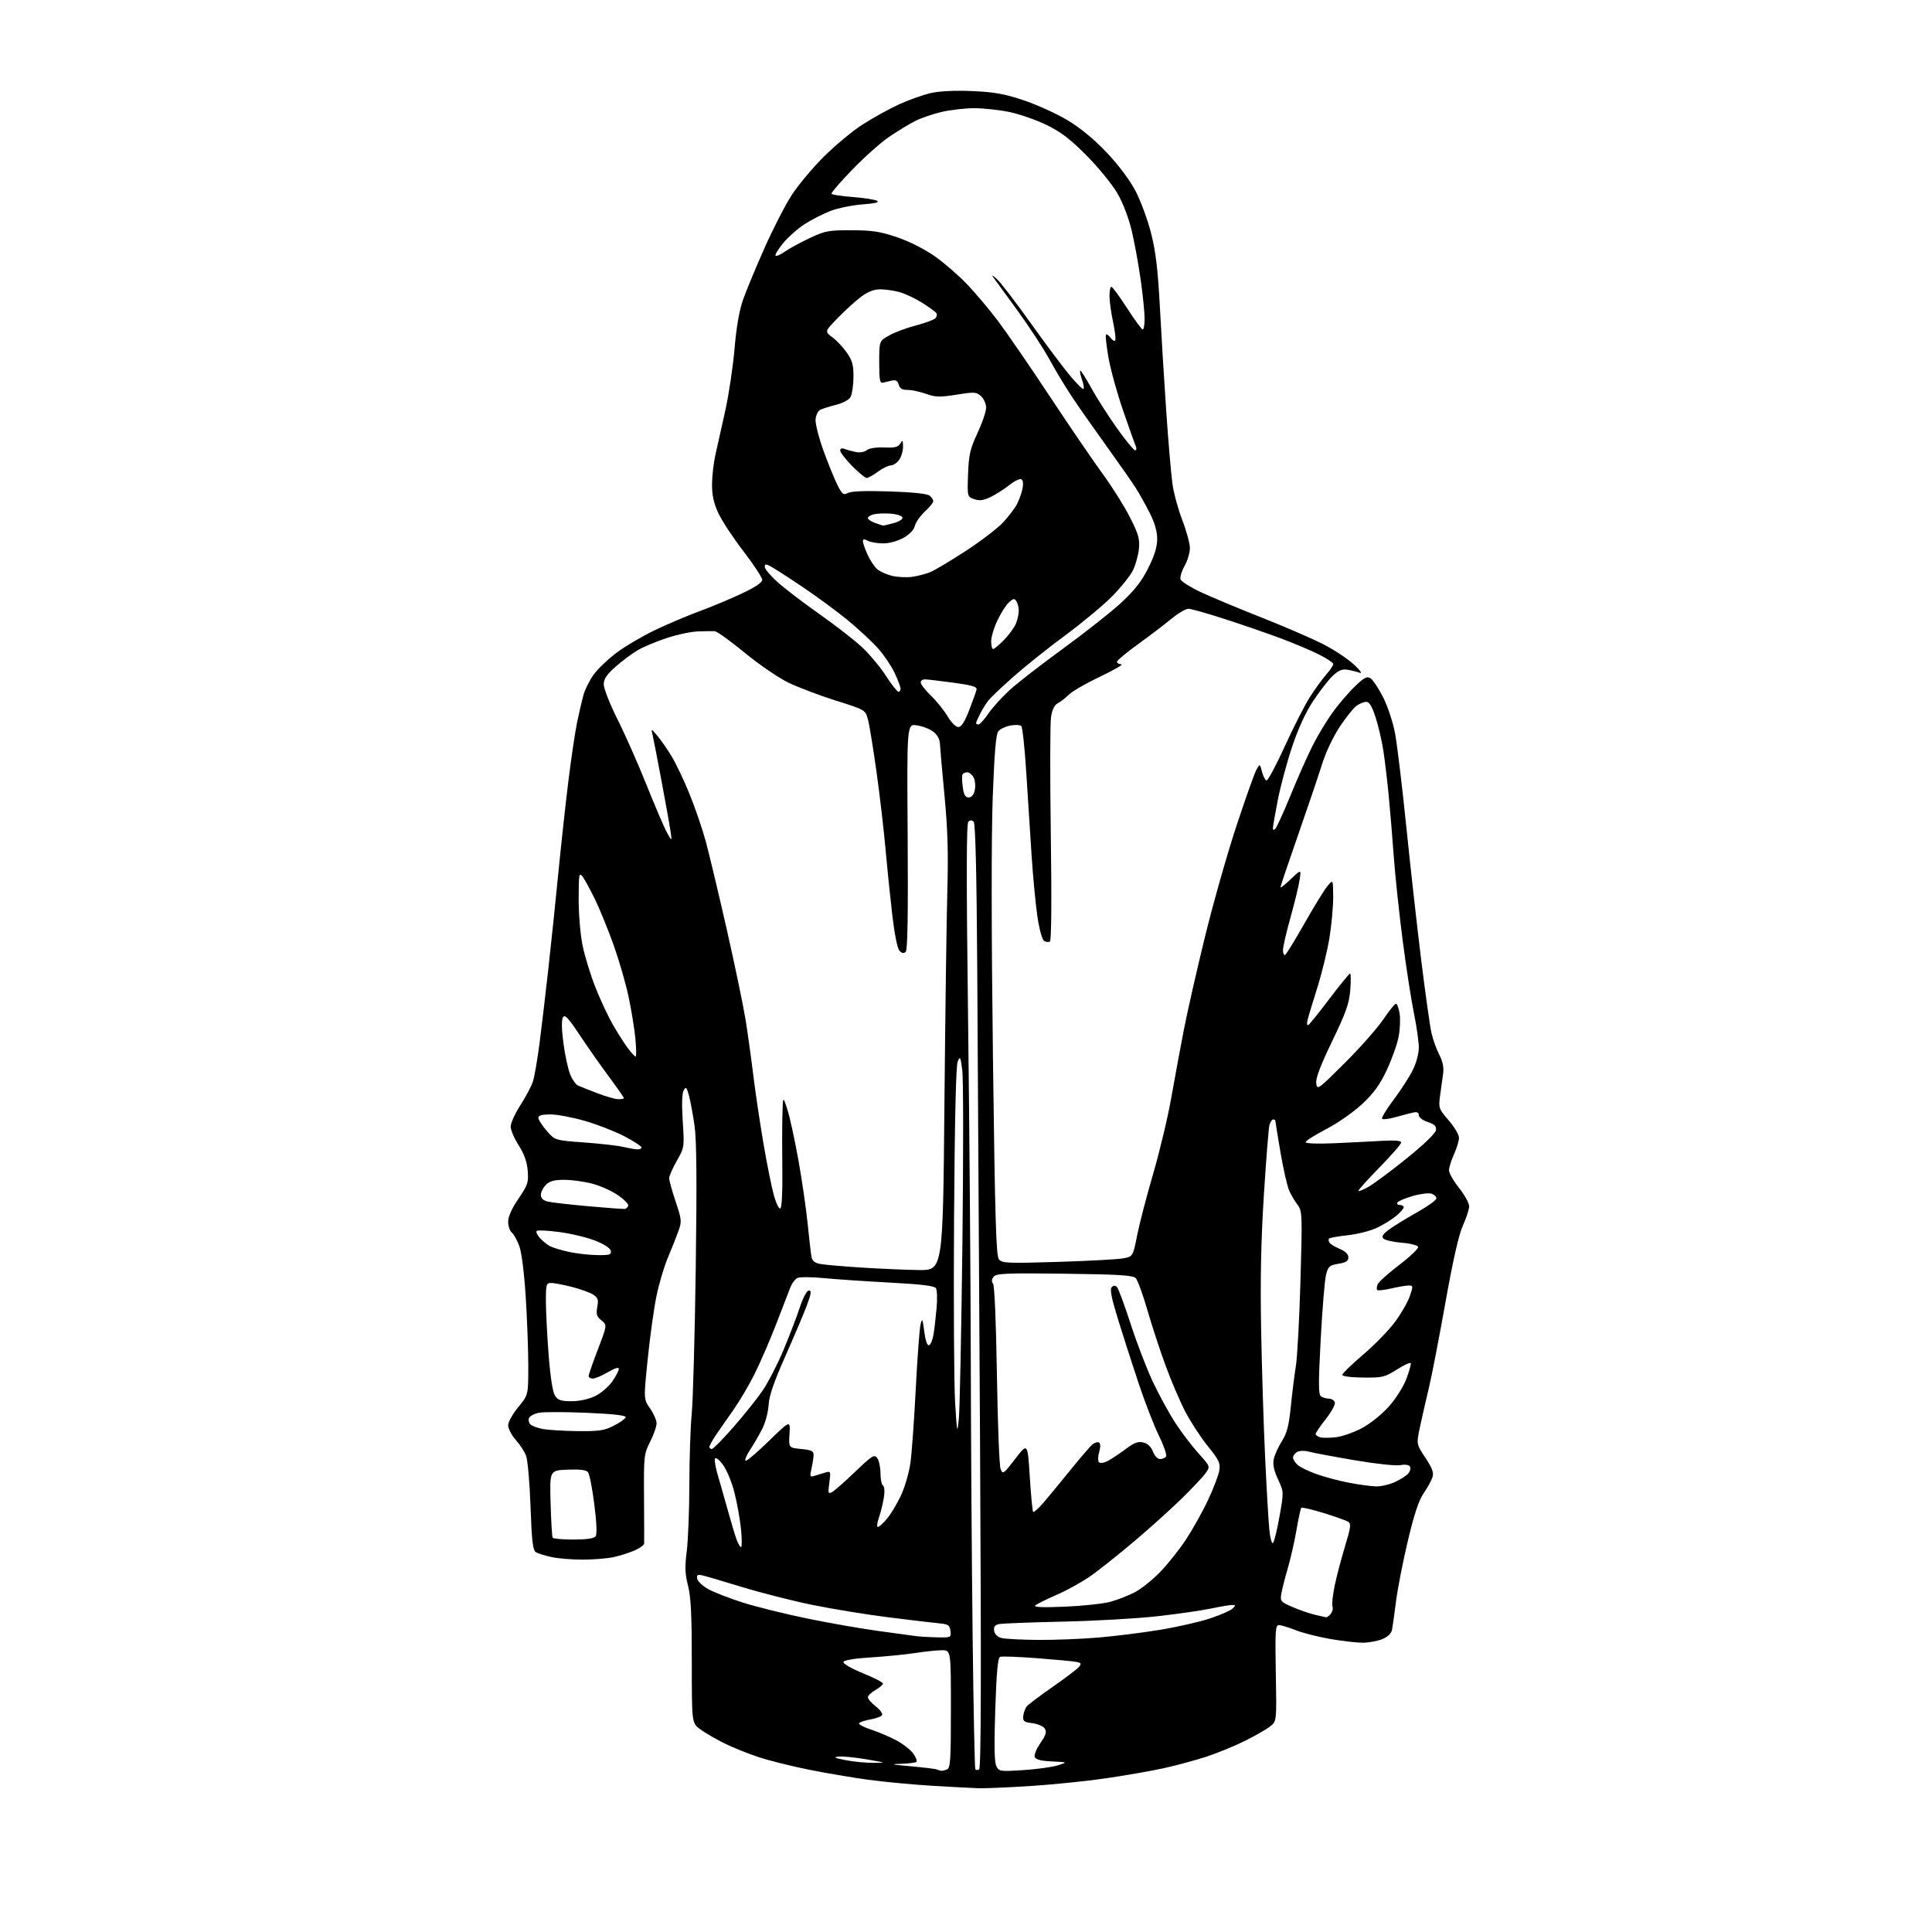 <?xml version="1.0" encoding="UTF-8" standalone="no"?>
<svg 
  version="1.1" 
  xmlns="http://www.w3.org/2000/svg" 
  xmlns:xlink="http://www.w3.org/1999/xlink" 
  xmlns:svg="http://www.w3.org/2000/svg"
  xmlns:rdf="http://www.w3.org/1999/02/22-rdf-syntax-ns#"
  xmlns:cc="http://creativecommons.org/ns#"
  xmlns:dc="http://purl.org/dc/elements/1.1/"
  viewBox="0 0 768 768"
  width="768"
  height="768"
>
<style>svg {background-color: white; }</style>"
<path stroke="none" fill="black" fill-rule="evenodd" d="M389.00,710.85C386.52,710.77 378.20,710.33 370.50,709.87C362.80,709.41 351.32,708.32 345.00,707.46C338.68,706.59 328.05,704.79 321.38,703.44C314.72,702.10 305.82,699.88 301.61,698.50C297.40,697.13 291.15,694.60 287.73,692.89C284.30,691.18 280.04,688.68 278.25,687.34C275.00,684.90 275.00,684.90 275.00,660.50C275.00,642.01 274.64,634.70 273.50,630.33C272.30,625.71 272.19,622.95 273.00,616.55C273.55,612.15 274.01,600.22 274.03,590.03C274.04,579.84 274.47,567.23 274.97,562.00C275.48,556.77 276.20,530.67 276.57,504.00C277.05,469.65 276.91,453.17 276.10,447.53C275.47,443.15 274.48,437.77 273.89,435.57C272.95,432.09 272.68,431.82 271.77,433.45C271.10,434.64 270.97,439.09 271.40,445.72C272.07,456.03 272.04,456.18 269.04,461.44C267.37,464.36 266.00,467.47 266.00,468.35C266.00,469.23 267.16,473.41 268.57,477.62C270.99,484.82 271.06,485.53 269.68,489.39C268.87,491.65 266.98,496.40 265.49,499.94C263.99,503.49 261.95,510.37 260.95,515.24C259.95,520.11 258.39,531.31 257.49,540.13C255.84,556.16 255.84,556.16 258.42,559.88C259.84,561.93 261.00,564.61 261.00,565.84C261.00,567.06 259.85,570.34 258.44,573.11C255.98,577.98 255.89,578.78 256.01,595.33C256.07,604.77 256.10,612.99 256.06,613.60C256.03,614.20 254.31,615.43 252.25,616.33C250.19,617.23 246.47,618.42 244.00,618.96C241.53,619.51 236.03,619.96 231.80,619.98C227.56,619.99 221.94,619.54 219.30,618.97C216.66,618.40 213.82,617.52 213.00,617.01C211.80,616.26 211.38,612.60 210.89,598.79C210.55,589.28 209.75,580.19 209.10,578.59C208.46,576.99 206.60,574.16 204.96,572.31C203.33,570.45 202.00,567.87 202.00,566.57C202.00,565.28 203.80,562.04 206.00,559.38C210.00,554.54 210.00,554.54 210.00,543.00C210.00,536.66 209.54,524.27 208.98,515.48C208.39,506.07 207.34,497.79 206.43,495.33C205.59,493.03 204.24,490.62 203.45,489.96C202.65,489.30 202.00,487.35 202.00,485.63C202.00,483.61 203.46,480.36 206.10,476.50C209.83,471.02 210.15,470.05 209.77,465.36C209.48,461.80 208.38,458.71 206.18,455.28C204.43,452.55 203.00,449.20 203.00,447.82C203.00,446.44 204.74,442.62 206.86,439.33C208.99,436.04 211.23,431.81 211.84,429.93C212.45,428.04 213.63,421.18 214.48,414.67C215.32,408.17 216.89,394.89 217.97,385.17C219.06,375.45 220.87,358.05 222.00,346.50C223.14,334.95 224.95,318.35 226.05,309.61C227.14,300.88 228.65,290.75 229.41,287.11C230.17,283.48 231.28,278.66 231.89,276.40C232.50,274.15 234.35,270.43 236.01,268.14C237.67,265.85 241.84,261.89 245.27,259.34C248.69,256.79 255.55,252.77 260.50,250.41C265.45,248.05 273.32,244.72 277.98,243.00C282.64,241.29 290.18,238.14 294.73,236.01C300.13,233.48 303.00,231.56 303.00,230.50C303.00,229.60 299.65,224.51 295.56,219.18C291.46,213.86 286.97,207.03 285.57,204.00C283.71,200.00 283.03,196.86 283.04,192.50C283.06,189.20 283.69,183.80 284.45,180.50C285.21,177.20 286.97,169.32 288.36,163.00C289.75,156.68 291.39,145.65 292.00,138.50C292.74,129.93 293.90,123.29 295.42,119.00C296.69,115.43 300.49,106.27 303.87,98.67C307.25,91.06 312.09,81.61 314.64,77.67C317.18,73.72 322.92,66.85 327.38,62.38C331.85,57.92 338.80,52.13 342.84,49.53C346.88,46.92 353.40,43.31 357.34,41.50C361.28,39.69 367.04,37.66 370.13,36.97C373.64,36.20 379.87,35.91 386.63,36.21C395.35,36.60 399.38,37.33 407.00,39.89C412.23,41.65 420.04,45.20 424.36,47.79C429.45,50.84 434.94,55.36 439.91,60.61C444.58,65.53 449.08,71.52 451.36,75.87C453.43,79.80 456.22,87.37 457.57,92.69C459.43,100.02 460.27,107.06 461.06,121.93C461.63,132.69 462.77,151.40 463.60,163.50C464.43,175.60 465.54,188.57 466.06,192.31C466.58,196.06 468.36,202.59 470.00,206.81C471.65,211.04 472.99,216.01 473.00,217.86C473.00,219.71 472.04,222.94 470.86,225.03C469.69,227.12 468.98,229.52 469.30,230.34C469.62,231.17 473.17,233.41 477.19,235.31C481.21,237.21 492.15,241.79 501.50,245.48C510.85,249.17 521.98,254.00 526.24,256.21C530.50,258.41 535.90,262.00 538.24,264.19C540.71,266.49 541.66,267.86 540.50,267.44C539.40,267.04 537.23,266.50 535.68,266.24C533.55,265.87 532.12,266.45 529.80,268.63C528.11,270.21 524.61,274.71 522.02,278.63C518.95,283.29 516.02,289.68 513.58,297.04C511.51,303.24 508.97,312.76 507.91,318.19C506.86,323.63 506.00,328.59 506.00,329.24C506.00,330.01 506.33,330.07 507.00,329.40C507.55,328.85 510.27,322.85 513.05,316.07C515.83,309.29 519.71,300.53 521.67,296.62C523.63,292.70 527.16,286.80 529.53,283.50C531.89,280.20 535.89,275.48 538.43,273.02C542.22,269.34 543.36,268.73 544.77,269.61C545.72,270.20 547.97,273.56 549.77,277.09C551.59,280.66 553.71,287.04 554.55,291.47C555.37,295.85 557.41,312.73 559.06,328.97C560.72,345.21 563.40,369.17 565.02,382.21C566.65,395.25 568.44,408.00 569.01,410.54C569.58,413.09 570.98,417.00 572.12,419.23C573.55,422.04 574.02,424.38 573.65,426.89C573.36,428.88 572.82,432.78 572.45,435.56C571.80,440.45 571.92,440.79 575.89,445.37C578.15,447.99 579.99,451.11 579.98,452.31C579.97,453.51 579.07,456.46 577.98,458.86C576.89,461.26 576.00,464.12 576.00,465.22C576.00,466.31 577.80,469.47 580.00,472.24C582.20,475.00 584.00,478.27 584.00,479.51C584.00,480.75 582.89,484.18 581.54,487.13C579.89,490.74 577.60,500.85 574.54,518.00C572.04,532.02 569.07,547.33 567.94,552.00C566.81,556.67 565.24,563.55 564.45,567.28C563.02,574.05 563.02,574.05 566.60,579.45C569.32,583.54 570.01,585.41 569.45,587.17C569.05,588.45 567.48,591.33 565.95,593.56C563.97,596.45 562.15,601.92 559.63,612.56C557.68,620.78 555.57,631.55 554.95,636.50C554.32,641.45 553.61,646.54 553.37,647.82C553.09,649.30 551.69,650.65 549.50,651.57C547.61,652.35 544.08,653.00 541.66,653.00C539.24,653.00 533.40,652.33 528.67,651.50C523.95,650.68 517.80,649.10 515.01,648.00C512.21,646.90 509.22,646.00 508.37,646.00C506.99,646.00 506.85,648.31 507.15,665.09C507.50,684.18 507.50,684.18 505.00,686.20C503.62,687.32 499.12,689.91 495.00,691.97C490.88,694.03 483.90,696.89 479.50,698.33C475.10,699.76 467.45,701.83 462.50,702.91C457.55,704.00 447.20,705.80 439.50,706.92C431.80,708.05 418.30,709.42 409.50,709.98C400.70,710.54 391.48,710.93 389.00,710.85zM374.17,703.92C374.54,703.96 375.55,703.73 376.42,703.39C377.80,702.86 378.00,699.80 378.00,679.39C378.00,656.00 378.00,656.00 374.44,656.00C372.48,656.00 367.73,656.49 363.87,657.09C360.01,657.69 352.09,658.47 346.26,658.84C339.67,659.25 335.52,659.94 335.28,660.65C335.06,661.31 338.37,663.23 342.95,665.10C347.38,666.91 351.00,668.78 351.00,669.24C351.00,669.71 349.65,670.86 348.01,671.80C346.36,672.73 345.01,674.03 345.01,674.68C345.00,675.33 346.41,676.96 348.13,678.31C349.86,679.66 350.98,681.22 350.63,681.79C350.28,682.36 348.19,683.13 346.00,683.50C343.81,683.87 341.78,684.55 341.50,685.00C341.22,685.46 343.35,686.60 346.24,687.54C349.13,688.48 353.67,690.40 356.32,691.82C358.98,693.24 362.00,695.60 363.04,697.06C364.09,698.53 364.65,700.01 364.30,700.36C363.95,700.71 361.15,701.06 358.08,701.14C353.64,701.25 354.43,701.45 361.92,702.11C367.11,702.57 371.83,703.15 372.42,703.40C373.02,703.64 373.80,703.88 374.17,703.92zM389.22,703.36C390.00,702.88 390.10,665.59 389.57,571.59C389.17,499.49 388.67,415.12 388.46,384.10C388.22,346.60 387.74,327.34 387.05,326.65C386.32,325.92 385.67,325.93 384.92,326.68C384.15,327.45 384.12,349.74 384.82,404.63C385.35,446.91 385.84,507.60 385.90,539.50C385.96,571.40 386.29,621.12 386.63,650.00C386.97,678.88 387.45,702.84 387.70,703.27C387.94,703.69 388.63,703.73 389.22,703.36zM406.86,703.64C412.16,703.29 418.30,702.44 420.50,701.75C424.50,700.50 424.50,700.50 418.20,700.20C413.77,699.99 411.73,699.46 411.33,698.42C411.02,697.61 412.03,695.12 413.58,692.89C415.75,689.75 416.15,688.46 415.34,687.17C414.77,686.25 412.54,685.27 410.40,685.00C406.98,684.56 406.53,684.20 406.77,682.08C406.92,680.75 407.54,679.05 408.16,678.30C408.78,677.56 413.41,674.07 418.45,670.56C423.49,667.05 428.19,663.48 428.89,662.63C429.98,661.32 429.82,661.01 427.84,660.63C426.55,660.37 419.49,659.71 412.15,659.15C404.81,658.59 398.25,658.35 397.56,658.62C396.65,658.97 396.13,664.64 395.63,679.57C395.15,694.13 395.28,700.65 396.09,702.16C397.16,704.18 397.72,704.25 406.86,703.64zM347.00,700.76C352.47,700.76 352.45,700.75 344.50,699.37C340.10,698.61 335.15,698.12 333.50,698.27C331.09,698.50 331.59,698.78 336.00,699.66C339.02,700.27 343.98,700.76 347.00,700.76zM412.50,651.89C419.10,651.94 429.90,651.52 436.50,650.96C443.10,650.41 454.12,649.03 461.00,647.90C467.88,646.77 476.88,644.72 481.00,643.36C485.12,641.99 489.16,640.23 489.96,639.44C491.25,638.18 491.23,638.00 489.78,638.00C488.87,638.00 485.06,638.64 481.32,639.43C477.57,640.22 467.98,641.60 460.00,642.49C452.02,643.39 435.15,644.35 422.50,644.62C409.85,644.90 398.46,645.33 397.19,645.60C395.48,645.94 394.95,646.65 395.19,648.24C395.38,649.56 396.48,650.69 398.00,651.11C399.38,651.49 405.90,651.84 412.50,651.89zM372.32,650.86C378.05,651.00 378.13,650.96 377.82,648.35C377.54,646.06 376.96,645.65 373.50,645.32C371.30,645.11 362.30,644.05 353.50,642.95C344.70,641.85 330.98,639.62 323.00,637.99C315.02,636.35 302.43,633.15 295.00,630.88C287.57,628.60 280.44,626.51 279.15,626.23C277.27,625.83 276.87,626.10 277.16,627.59C277.36,628.61 279.31,630.45 281.50,631.68C283.69,632.91 289.87,635.32 295.24,637.03C300.60,638.74 312.30,641.63 321.24,643.46C330.18,645.28 342.90,647.50 349.50,648.38C356.10,649.26 362.62,650.15 364.00,650.36C365.38,650.56 369.12,650.79 372.32,650.86zM527.13,642.90C527.47,642.95 528.31,642.33 528.99,641.51C529.67,640.69 529.98,639.39 529.68,638.61C529.38,637.83 529.77,634.11 530.55,630.35C531.34,626.58 533.19,619.53 534.67,614.67C536.95,607.19 537.15,605.70 535.93,604.93C535.14,604.43 530.74,602.86 526.15,601.44C521.55,600.03 517.57,599.10 517.29,599.37C517.02,599.65 516.15,603.61 515.37,608.19C514.59,612.76 513.02,619.65 511.89,623.50C510.76,627.35 509.61,631.89 509.33,633.59C508.85,636.50 509.11,636.80 513.85,638.84C516.62,640.03 520.60,641.41 522.70,641.90C524.79,642.40 526.78,642.84 527.13,642.90zM423.50,638.67C430.65,638.36 438.75,637.48 441.50,636.71C444.25,635.94 448.52,634.27 451.00,633.01C453.47,631.74 457.98,628.16 461.02,625.06C464.06,621.95 468.75,616.06 471.45,611.98C474.14,607.89 478.10,600.80 480.24,596.22C482.39,591.65 484.39,586.39 484.69,584.54C485.16,581.60 484.58,580.38 480.10,574.84C477.28,571.35 473.23,565.12 471.09,561.00C468.96,556.88 465.41,548.55 463.21,542.50C461.00,536.45 457.76,526.55 456.02,520.50C454.27,514.45 452.22,508.86 451.47,508.08C450.36,506.94 444.78,506.59 423.17,506.32C400.11,506.03 396.08,506.20 395.01,507.49C394.16,508.51 394.08,509.40 394.75,510.25C395.34,510.99 395.96,525.70 396.29,546.50C396.59,565.75 397.24,582.58 397.74,583.90C398.62,586.21 398.84,586.05 403.58,579.90C408.50,573.50 408.50,573.50 409.35,587.00C409.81,594.42 410.42,600.73 410.69,601.00C410.96,601.27 412.75,599.70 414.65,597.50C416.56,595.30 421.39,589.45 425.39,584.50C429.39,579.55 433.39,574.90 434.29,574.16C435.18,573.43 436.35,573.10 436.88,573.43C437.49,573.81 437.51,575.21 436.94,577.22C436.41,579.05 436.39,580.79 436.89,581.29C437.40,581.80 439.00,581.50 440.64,580.60C442.21,579.73 445.38,577.61 447.68,575.88C450.93,573.44 452.45,572.90 454.53,573.42C456.25,573.85 457.61,575.15 458.32,577.05C458.96,578.74 460.17,580.00 461.16,580.00C462.11,580.00 463.18,579.52 463.54,578.94C463.90,578.35 462.59,574.59 460.63,570.57C458.67,566.55 455.06,557.24 452.61,549.88C450.16,542.52 446.50,531.16 444.49,524.64C441.84,516.08 441.12,512.48 441.91,511.69C442.64,510.96 443.33,510.93 444.01,511.61C444.57,512.17 447.03,518.81 449.48,526.38C451.93,533.94 455.93,544.34 458.36,549.48C460.80,554.62 464.79,561.90 467.24,565.66C469.68,569.42 473.82,574.86 476.42,577.73C481.16,582.97 481.16,582.97 479.15,585.73C478.05,587.26 473.63,591.92 469.32,596.11C465.02,600.29 456.64,607.82 450.70,612.85C444.75,617.87 437.10,623.95 433.70,626.37C430.29,628.78 424.12,632.21 420.00,633.99C415.88,635.77 412.05,637.67 411.50,638.23C410.83,638.91 414.76,639.05 423.50,638.67zM294.60,615.00C294.96,615.00 294.94,611.79 294.56,607.88C294.17,603.96 292.99,597.36 291.93,593.22C290.86,589.03 288.81,584.13 287.31,582.16C285.70,580.05 284.45,579.14 284.20,579.90C283.97,580.60 284.47,583.49 285.31,586.33C286.16,589.17 287.97,595.55 289.35,600.50C290.72,605.45 292.32,610.74 292.90,612.25C293.48,613.76 294.24,615.00 294.60,615.00zM506.05,613.35C506.52,612.88 507.68,608.11 508.63,602.76C510.36,593.03 510.36,593.03 508.04,588.08C506.44,584.67 505.91,582.20 506.33,580.10C506.66,578.43 508.11,575.20 509.54,572.93C511.59,569.69 512.35,566.74 513.12,559.15C513.65,553.84 514.55,546.58 515.13,543.00C515.71,539.42 516.53,524.12 516.96,509.00C517.71,482.85 517.65,481.38 515.85,479.00C514.80,477.62 513.30,475.11 512.52,473.40C511.74,471.70 510.18,464.90 509.05,458.29C507.92,451.68 507.00,445.99 507.00,445.64C507.00,445.29 506.60,445.00 506.12,445.00C505.63,445.00 504.96,446.01 504.62,447.25C504.29,448.49 503.29,460.98 502.41,475.00C501.27,493.05 500.95,508.68 501.32,528.50C501.60,543.90 502.31,566.62 502.89,579.00C503.47,591.38 504.22,604.36 504.56,607.86C504.91,611.43 505.56,613.84 506.05,613.35zM227.94,612.00C233.01,612.00 236.10,611.56 236.73,610.75C237.37,609.93 237.20,605.55 236.25,598.00C235.45,591.67 234.32,585.92 233.74,585.21C233.01,584.32 230.48,584.01 225.59,584.21C218.50,584.50 218.50,584.50 218.87,597.50C219.07,604.65 219.44,610.84 219.68,611.25C219.92,611.66 223.64,612.00 227.94,612.00zM348.96,607.00C349.43,607.00 351.06,605.54 352.57,603.75C354.08,601.96 356.58,597.80 358.13,594.50C359.68,591.20 361.38,585.35 361.91,581.50C362.45,577.65 363.40,564.38 364.03,552.00C364.67,539.62 365.52,528.15 365.93,526.50C366.59,523.81 366.75,524.11 367.41,529.31C367.89,533.00 368.58,534.97 369.31,534.73C369.95,534.52 370.76,532.58 371.10,530.42C371.45,528.26 371.99,523.56 372.31,519.97C372.63,516.37 372.52,512.83 372.06,512.10C371.47,511.15 366.42,510.52 353.87,509.86C344.32,509.35 332.45,508.55 327.50,508.07C322.46,507.58 317.79,507.58 316.89,508.06C316.00,508.54 314.79,510.18 314.20,511.71C313.60,513.25 311.03,519.90 308.48,526.50C305.93,533.10 302.02,542.10 299.80,546.50C297.57,550.90 293.84,557.20 291.51,560.50C289.18,563.80 286.08,568.25 284.63,570.39C283.19,572.53 282.00,574.67 282.00,575.14C282.00,575.61 282.43,576.00 282.96,576.00C283.49,576.00 287.37,572.06 291.59,567.25C295.80,562.44 301.04,555.87 303.23,552.66C305.41,549.44 309.11,542.24 311.45,536.66C313.78,531.07 316.70,523.46 317.93,519.75C319.25,515.74 320.73,513.00 321.55,513.00C322.64,513.00 322.48,514.21 320.80,518.75C319.63,521.91 315.77,531.02 312.23,539.00C307.60,549.43 305.72,554.92 305.53,558.54C305.38,561.31 304.24,565.58 302.99,568.02C301.75,570.46 299.60,574.16 298.22,576.25C296.84,578.33 295.99,580.32 296.33,580.66C296.67,581.01 300.83,577.51 305.56,572.89C314.18,564.50 314.18,564.50 313.84,570.00C313.50,575.50 313.50,575.50 318.50,576.00C322.70,576.42 323.49,576.82 323.42,578.50C323.37,579.60 322.98,582.03 322.55,583.90C321.86,586.92 321.98,587.23 323.64,586.71C324.66,586.39 326.58,585.81 327.91,585.41C330.27,584.70 330.30,584.78 329.67,589.37C329.09,593.60 329.20,593.96 330.77,593.12C331.72,592.61 335.86,588.97 339.97,585.03C346.76,578.51 347.55,578.03 348.72,579.63C349.42,580.59 350.00,583.29 350.00,585.63C350.00,587.97 350.45,590.16 351.00,590.50C351.59,590.86 351.73,592.85 351.35,595.31C350.99,597.61 350.11,601.19 349.39,603.25C348.68,605.31 348.48,607.00 348.96,607.00zM547.00,590.87C548.92,590.92 552.30,590.14 554.50,589.14C556.70,588.14 559.10,586.59 559.84,585.70C560.57,584.81 560.86,583.58 560.47,582.95C560.05,582.27 558.50,582.06 556.59,582.42C554.84,582.75 546.67,581.87 538.45,580.46C530.23,579.06 522.11,577.54 520.41,577.08C518.63,576.60 516.60,576.64 515.66,577.17C514.74,577.68 514.00,578.68 514.00,579.39C514.00,580.11 514.82,581.43 515.82,582.34C516.82,583.24 520.31,584.92 523.57,586.06C526.83,587.21 532.65,588.74 536.50,589.46C540.35,590.19 545.08,590.82 547.00,590.87zM531.00,571.33C533.48,571.05 538.13,569.43 541.33,567.73C544.67,565.96 549.27,562.27 552.09,559.11C554.86,556.00 557.90,551.22 559.04,548.16C560.16,545.17 560.95,542.36 560.79,541.92C560.63,541.47 558.15,542.59 555.29,544.40C550.43,547.47 549.52,547.69 541.79,547.60C536.94,547.54 533.53,547.09 533.58,546.50C533.62,545.95 537.35,542.35 541.86,538.50C546.37,534.65 552.07,528.80 554.52,525.50C556.96,522.20 559.62,517.59 560.42,515.25C561.79,511.25 561.77,511.00 560.02,511.00C558.99,511.00 555.87,511.53 553.08,512.17C550.29,512.81 547.77,513.10 547.48,512.81C547.19,512.52 547.25,511.52 547.60,510.59C547.96,509.66 551.82,506.18 556.18,502.86C560.54,499.54 563.94,496.30 563.73,495.66C563.52,495.02 560.59,494.27 557.22,494.00C553.85,493.73 550.59,492.99 549.96,492.37C549.12,491.52 549.68,490.60 552.17,488.76C554.00,487.41 558.99,484.34 563.25,481.95C567.51,479.56 571.00,477.05 571.00,476.37C571.00,475.69 570.10,474.85 568.99,474.50C567.89,474.15 564.54,474.57 561.55,475.44C558.55,476.31 555.83,477.47 555.49,478.01C555.16,478.56 555.58,479.00 556.44,479.00C557.30,479.00 558.00,479.41 558.00,479.91C558.00,480.41 556.68,481.93 555.07,483.29C553.46,484.64 550.05,486.77 547.50,488.00C544.95,489.24 539.71,490.59 535.87,491.01C532.03,491.44 528.64,492.03 528.34,492.32C528.04,492.62 528.10,493.35 528.47,493.95C528.84,494.54 530.68,495.68 532.57,496.46C534.79,497.39 536.00,498.58 536.00,499.82C536.00,501.29 535.06,501.89 532.04,502.38C528.48,502.95 527.98,503.39 527.12,506.76C526.59,508.82 525.64,520.35 525.00,532.39C524.04,550.47 524.07,554.43 525.17,555.13C525.90,555.59 527.30,555.98 528.28,555.98C529.26,555.99 530.31,556.64 530.61,557.43C530.91,558.22 529.34,561.16 527.08,564.02C524.84,566.86 523.00,569.56 523.00,570.02C523.00,570.48 523.79,571.08 524.75,571.35C525.71,571.62 528.52,571.61 531.00,571.33zM381.15,564.00C381.52,560.42 382.16,529.15 382.57,494.50C382.97,459.85 382.96,428.80 382.53,425.50C381.84,420.07 381.66,419.74 380.70,422.00C380.00,423.64 379.51,445.21 379.25,484.50C379.04,517.50 379.23,550.35 379.67,557.50C380.43,569.91 380.50,570.21 381.15,564.00zM229.54,568.89C238.12,568.98 240.22,568.67 243.99,566.75C246.41,565.51 248.55,564.00 248.73,563.40C248.96,562.65 244.03,562.08 233.28,561.61C224.60,561.24 216.00,561.23 214.16,561.61C212.33,561.98 210.58,562.93 210.28,563.71C209.98,564.49 210.22,565.62 210.82,566.22C211.41,566.81 213.61,567.63 215.70,568.03C217.79,568.44 224.02,568.82 229.54,568.89zM227.21,557.00C230.35,557.00 234.01,556.21 236.57,554.96C238.88,553.85 241.95,551.23 243.39,549.16C244.82,547.09 246.00,544.84 246.00,544.15C246.00,543.37 244.41,543.85 241.66,545.46C239.28,546.86 236.58,548.00 235.66,548.00C234.75,548.00 234.00,547.55 234.00,546.99C234.00,546.43 235.66,541.65 237.69,536.35C241.37,526.72 241.37,526.72 239.07,524.86C237.18,523.32 236.89,522.40 237.43,519.55C237.97,516.65 237.70,515.86 235.79,514.62C234.53,513.81 230.74,512.44 227.36,511.57C223.98,510.71 220.26,510.00 219.11,510.00C217.16,510.00 217.00,510.55 217.00,517.19C217.00,521.15 217.49,530.71 218.08,538.44C218.76,547.29 219.70,553.33 220.60,554.75C221.79,556.61 222.95,557.00 227.21,557.00zM365.16,504.86C374.82,505.00 374.82,505.00 375.42,439.25C375.76,403.09 376.28,364.61 376.59,353.75C377.01,339.10 376.71,329.41 375.45,316.25C374.52,306.49 373.70,297.20 373.63,295.61C373.55,293.76 372.56,292.02 370.91,290.79C369.49,289.72 366.57,288.62 364.41,288.33C360.50,287.80 360.50,287.80 360.81,332.54C361.02,363.24 360.78,377.62 360.05,378.35C359.30,379.10 358.57,378.99 357.58,377.96C356.70,377.05 355.58,371.38 354.61,363.00C353.75,355.57 352.56,343.88 351.96,337.00C351.36,330.12 349.78,316.62 348.45,307.00C347.11,297.38 345.55,287.85 344.99,285.84C343.96,282.20 343.85,282.14 332.23,278.49C325.78,276.46 317.28,273.23 313.34,271.32C309.40,269.40 301.58,264.05 295.96,259.42C290.33,254.79 285.01,250.96 284.12,250.91C283.23,250.86 280.25,250.90 277.50,250.99C274.75,251.07 269.12,252.27 265.00,253.64C260.88,255.01 255.70,257.18 253.50,258.46C251.30,259.75 247.36,262.68 244.75,264.98C241.12,268.19 240.00,269.86 240.00,272.10C240.00,273.71 242.47,279.96 245.49,285.99C248.52,292.01 253.72,303.78 257.05,312.13C260.39,320.49 264.01,328.94 265.11,330.91C267.10,334.50 267.10,334.50 266.63,331.00C266.37,329.07 264.77,320.07 263.07,311.00C261.37,301.93 259.72,293.38 259.39,292.00C258.80,289.56 258.85,289.57 261.32,292.50C262.71,294.15 265.24,297.78 266.93,300.56C268.63,303.35 271.84,310.09 274.07,315.55C276.30,321.01 279.22,329.53 280.56,334.49C281.90,339.44 285.66,355.20 288.91,369.50C292.15,383.80 295.52,400.00 296.40,405.50C297.27,411.00 298.68,421.12 299.52,428.00C300.37,434.88 302.19,447.02 303.56,455.00C304.93,462.98 306.77,472.08 307.65,475.23C308.53,478.38 309.68,480.70 310.21,480.37C310.76,480.03 311.09,473.94 310.99,466.14C310.89,458.64 310.90,448.68 311.00,444.00C311.20,435.50 311.20,435.50 312.98,441.00C313.95,444.02 315.92,453.02 317.35,461.00C318.78,468.98 320.45,480.45 321.06,486.50C321.67,492.55 322.36,498.49 322.59,499.71C322.89,501.28 323.95,502.08 326.26,502.48C328.04,502.79 335.35,503.42 342.50,503.88C349.65,504.34 359.85,504.78 365.16,504.86zM420.50,501.62C432.60,501.25 444.27,500.62 446.43,500.22C450.36,499.49 450.36,499.49 452.05,490.99C452.98,486.32 455.84,475.34 458.40,466.59C460.96,457.84 464.18,444.34 465.56,436.59C466.93,428.84 469.19,416.65 470.57,409.50C471.95,402.35 475.74,385.68 478.98,372.45C482.22,359.22 487.84,339.42 491.46,328.45C495.08,317.48 498.66,307.38 499.43,306.02C500.82,303.53 500.82,303.53 501.66,306.77C502.12,308.55 502.93,310.12 503.46,310.25C503.98,310.39 507.25,304.28 510.72,296.68C514.19,289.08 518.65,280.31 520.65,277.18C522.64,274.06 525.56,270.02 527.13,268.22C528.71,266.41 530.00,264.50 530.00,263.98C530.00,263.46 527.41,261.73 524.25,260.14C521.09,258.55 514.23,255.66 509.00,253.71C503.77,251.76 493.84,248.33 486.91,246.09C479.99,243.84 473.46,242.00 472.39,242.00C471.33,242.00 468.24,243.84 465.52,246.08C462.80,248.33 456.85,252.86 452.29,256.15C447.73,259.44 444.00,262.56 444.00,263.07C444.00,263.58 444.79,264.03 445.75,264.06C446.71,264.10 442.94,266.29 437.37,268.94C431.81,271.58 426.19,274.82 424.89,276.13C423.60,277.43 421.63,278.96 420.52,279.53C419.16,280.22 418.27,282.01 417.80,285.03C417.42,287.49 417.38,308.44 417.71,331.59C418.08,357.88 417.95,373.91 417.36,374.28C416.83,374.60 415.80,374.49 415.05,374.03C414.28,373.55 413.15,369.44 412.39,364.35C411.67,359.48 410.63,348.52 410.07,340.00C409.51,331.48 408.55,316.62 407.95,307.00C407.34,297.38 406.46,289.11 405.99,288.62C405.53,288.14 403.59,288.04 401.68,288.40C399.76,288.76 397.60,289.77 396.87,290.65C395.91,291.81 395.29,299.02 394.63,316.88C394.05,332.26 394.08,371.04 394.71,420.23C395.53,484.87 395.96,499.25 397.10,500.63C398.36,502.14 400.62,502.24 420.50,501.62zM237.32,498.92C242.36,498.99 243.10,498.76 242.81,497.25C242.60,496.18 240.20,494.60 236.67,493.20C233.47,491.93 227.07,490.38 222.44,489.77C217.81,489.15 213.72,488.94 213.35,489.31C212.98,489.68 213.53,490.93 214.58,492.09C215.62,493.24 217.38,494.68 218.49,495.30C219.59,495.91 222.97,496.95 226.00,497.62C229.03,498.29 234.12,498.87 237.32,498.92zM248.44,480.55C248.95,480.45 249.54,479.88 249.74,479.27C249.94,478.67 248.10,476.79 245.64,475.09C243.18,473.40 238.56,471.34 235.37,470.51C232.19,469.68 227.20,469.00 224.29,469.00C220.33,469.00 218.50,469.50 217.00,471.00C215.90,472.10 215.00,473.89 215.00,474.98C215.00,476.28 215.90,477.19 217.61,477.62C219.04,477.98 226.36,478.82 233.86,479.50C241.36,480.17 247.92,480.65 248.44,480.55zM543.99,471.78C546.19,470.53 553.05,465.42 559.24,460.43C565.99,454.99 570.62,450.52 570.81,449.27C571.04,447.66 570.31,446.93 567.56,446.02C565.53,445.35 564.00,444.18 564.00,443.31C564.00,442.23 563.32,441.91 561.75,442.26C560.51,442.53 557.38,443.34 554.78,444.07C552.19,444.80 549.77,445.11 549.42,444.75C549.06,444.39 551.07,441.04 553.89,437.30C556.71,433.56 560.14,428.27 561.51,425.55C562.98,422.63 564.00,418.89 564.00,416.41C564.00,414.11 563.13,407.99 562.07,402.82C561.00,397.65 558.99,384.63 557.59,373.89C556.19,363.16 554.58,347.87 554.00,339.93C553.43,332.00 552.51,321.00 551.96,315.50C551.42,310.00 550.50,302.35 549.92,298.50C549.34,294.65 547.96,288.69 546.85,285.25C545.43,280.83 544.34,279.00 543.14,279.00C542.21,279.00 540.48,279.68 539.30,280.51C538.11,281.33 535.10,285.09 532.60,288.84C529.91,292.90 526.99,299.10 525.43,304.09C523.98,308.72 519.69,321.39 515.90,332.25C512.10,343.11 509.00,352.31 509.00,352.70C509.00,353.09 510.86,351.63 513.13,349.45C517.26,345.50 517.26,345.50 516.60,349.82C516.25,352.20 514.61,358.92 512.98,364.75C511.34,370.58 510.00,376.42 510.00,377.73C510.00,379.04 510.40,379.87 510.89,379.57C511.38,379.27 514.81,373.66 518.52,367.11C522.23,360.57 526.31,353.92 527.59,352.35C529.93,349.50 529.93,349.50 529.96,356.50C529.98,360.35 529.31,367.69 528.48,372.81C527.65,377.94 525.45,386.94 523.59,392.81C521.74,398.69 519.98,404.51 519.70,405.75C519.42,406.99 519.60,407.75 520.11,407.43C520.62,407.12 524.42,402.39 528.55,396.93C532.69,391.47 536.34,387.00 536.67,387.00C537.00,387.00 537.04,389.94 536.75,393.53C536.32,398.94 535.07,402.45 529.54,413.93C524.85,423.63 522.96,428.64 523.22,430.64C523.58,433.41 523.95,433.14 534.62,422.50C540.69,416.45 547.55,408.69 549.86,405.25C552.18,401.81 554.45,399.00 554.91,399.00C555.37,399.00 556.02,400.75 556.37,402.89C556.71,405.03 556.53,409.20 555.97,412.14C555.41,415.09 553.31,421.01 551.29,425.31C548.53,431.20 546.12,434.53 541.50,438.85C538.10,442.03 531.73,446.48 527.19,448.84C522.68,451.18 519.00,453.52 519.00,454.03C519.00,454.57 523.66,454.75 530.25,454.46C536.44,454.18 544.99,453.76 549.25,453.51C554.48,453.21 557.00,453.42 557.00,454.16C557.00,454.76 553.17,459.17 548.50,463.94C543.83,468.72 540.00,472.95 540.00,473.34C540.00,473.74 541.80,473.03 543.99,471.78zM253.25,456.90C254.21,456.95 255.00,456.61 255.00,456.12C255.00,455.64 251.96,453.66 248.25,451.71C244.54,449.77 237.47,447.01 232.54,445.59C227.62,444.16 221.43,443.00 218.79,443.00C215.47,443.00 214.00,443.41 214.00,444.33C214.00,445.07 215.49,447.39 217.30,449.49C220.60,453.30 220.60,453.30 232.17,454.14C238.54,454.60 245.49,455.39 247.62,455.89C249.75,456.39 252.29,456.84 253.25,456.90zM245.75,436.95C246.99,436.98 248.00,436.78 248.00,436.51C248.00,436.23 245.33,432.40 242.06,428.00C238.79,423.59 233.54,416.12 230.40,411.39C225.74,404.39 224.52,403.11 223.76,404.47C223.18,405.51 223.25,409.32 223.97,414.67C224.59,419.37 225.79,424.93 226.63,427.03C227.47,429.13 228.91,431.17 229.83,431.56C230.75,431.96 234.20,433.32 237.50,434.59C240.80,435.86 244.51,436.92 245.75,436.95zM252.68,420.00C253.00,420.00 252.94,416.74 252.56,412.75C252.18,408.76 250.95,401.23 249.82,396.00C248.70,390.77 246.05,381.63 243.92,375.67C241.80,369.71 238.50,361.61 236.60,357.67C234.69,353.73 232.44,349.60 231.60,348.50C230.19,346.66 230.06,347.39 230.03,357.29C230.01,363.30 230.70,371.50 231.57,375.79C232.44,380.03 234.74,387.55 236.70,392.50C238.65,397.45 241.81,404.20 243.72,407.50C245.63,410.80 248.30,414.96 249.65,416.75C251.00,418.54 252.36,420.00 252.68,420.00zM385.05,317.00C386.22,317.00 387.07,315.98 387.49,314.06C387.84,312.44 387.64,310.19 387.03,309.06C386.43,307.93 385.30,307.00 384.52,307.00C383.75,307.00 382.90,307.36 382.63,307.80C382.36,308.23 382.39,310.48 382.70,312.80C383.12,315.96 383.71,317.00 385.05,317.00zM380.94,289.00C382.17,289.00 383.45,287.01 385.29,282.25C386.73,278.54 388.04,274.86 388.20,274.08C388.43,273.00 386.24,272.35 379.00,271.38C373.77,270.68 368.71,270.09 367.75,270.06C366.79,270.02 366.00,270.58 366.00,271.30C366.00,272.01 367.84,274.37 370.08,276.55C372.33,278.72 375.30,282.41 376.68,284.75C378.11,287.17 379.94,289.00 380.94,289.00zM388.95,288.00C389.48,288.00 391.25,286.04 392.90,283.65C394.54,281.26 398.35,277.05 401.36,274.30C404.37,271.55 413.96,264.11 422.67,257.77C431.38,251.43 441.74,243.24 445.71,239.57C451.02,234.65 453.85,231.03 456.46,225.81C458.94,220.85 460.00,217.38 460.00,214.24C460.00,211.24 459.01,207.81 457.03,203.90C455.39,200.68 452.90,196.21 451.48,193.97C450.07,191.73 444.79,184.18 439.76,177.20C434.73,170.21 428.52,161.35 425.97,157.50C423.43,153.65 419.42,147.00 417.08,142.71C414.74,138.43 408.98,129.65 404.30,123.21C399.61,116.77 395.27,110.83 394.67,110.00C394.06,109.17 394.76,109.57 396.22,110.87C397.69,112.18 403.66,119.94 409.49,128.13C415.33,136.32 422.37,145.74 425.14,149.08C427.92,152.41 430.43,154.91 430.71,154.62C431.00,154.34 430.73,152.66 430.11,150.89C429.50,149.12 429.17,147.50 429.38,147.29C429.59,147.08 431.57,150.19 433.78,154.20C435.99,158.22 440.61,165.44 444.04,170.25C447.47,175.06 450.71,179.00 451.24,179.00C451.79,179.00 451.88,178.24 451.45,177.25C451.03,176.29 448.75,169.88 446.38,163.00C444.01,156.12 441.41,146.68 440.61,142.01C439.80,137.34 439.37,133.29 439.65,133.01C439.93,132.73 440.76,133.32 441.49,134.31C442.21,135.31 443.04,135.74 443.33,135.28C443.61,134.82 443.22,131.53 442.46,127.97C441.69,124.41 441.05,119.81 441.04,117.75C441.02,115.69 441.35,114.00 441.78,114.00C442.21,114.00 445.02,117.82 448.03,122.49C451.04,127.16 453.84,130.98 454.25,130.99C454.66,131.00 455.00,129.05 455.00,126.67C455.00,124.29 454.31,117.43 453.47,111.42C452.63,105.42 451.03,96.63 449.92,91.89C448.70,86.71 446.43,80.75 444.21,76.89C442.17,73.38 436.68,66.63 432.01,61.90C425.45,55.28 421.78,52.47 416.00,49.66C411.88,47.66 405.21,45.34 401.18,44.51C397.16,43.68 390.86,43.01 387.18,43.01C383.51,43.02 377.67,43.70 374.22,44.51C370.76,45.33 366.04,46.96 363.72,48.14C361.40,49.32 356.81,52.10 353.53,54.33C350.24,56.56 343.63,62.43 338.84,67.39C334.05,72.34 330.31,76.69 330.53,77.05C330.75,77.40 334.56,77.98 339.00,78.32C343.44,78.66 347.78,79.34 348.64,79.82C349.70,80.41 347.82,80.88 342.85,81.25C338.81,81.56 333.12,82.72 330.22,83.82C327.31,84.93 322.68,87.28 319.93,89.05C317.18,90.81 313.30,94.24 311.32,96.65C309.34,99.07 307.98,101.31 308.30,101.63C308.62,101.96 310.23,101.26 311.88,100.09C313.53,98.91 317.94,96.50 321.69,94.73C327.97,91.75 329.28,91.50 338.50,91.53C346.77,91.55 349.92,92.03 356.67,94.33C361.53,95.99 367.62,99.07 371.67,101.93C375.43,104.58 381.22,109.62 384.55,113.12C387.88,116.63 393.32,123.10 396.65,127.50C399.98,131.90 409.26,145.40 417.26,157.50C425.27,169.60 434.79,183.55 438.42,188.50C442.05,193.45 446.86,201.10 449.10,205.50C452.51,212.19 453.11,214.23 452.76,218.00C452.53,220.47 451.50,224.30 450.47,226.50C449.44,228.70 445.65,233.46 442.05,237.08C438.45,240.71 430.10,247.65 423.50,252.52C416.90,257.38 407.68,264.74 403.00,268.87C398.32,273.00 393.78,277.31 392.89,278.44C392.01,279.57 390.54,281.94 389.64,283.70C388.74,285.46 388.00,287.15 388.00,287.45C388.00,287.75 388.43,288.00 388.95,288.00zM357.14,275.00C357.61,275.00 358.00,274.44 357.99,273.75C357.98,273.06 356.92,270.25 355.63,267.50C354.33,264.75 351.39,260.39 349.10,257.81C346.81,255.23 341.46,250.24 337.22,246.73C332.97,243.22 324.77,237.18 319.00,233.30C313.23,229.42 307.49,225.73 306.25,225.09C304.42,224.15 304.00,224.20 304.00,225.37C304.00,226.17 306.30,228.89 309.12,231.42C311.94,233.95 319.48,239.71 325.87,244.21C332.27,248.71 339.90,254.65 342.83,257.41C345.75,260.17 349.98,265.26 352.21,268.72C354.45,272.17 356.67,275.00 357.14,275.00zM394.80,258.00C395.24,258.00 397.23,256.31 399.24,254.25C401.24,252.19 403.36,249.23 403.94,247.68C404.52,246.14 404.99,243.89 404.98,242.68C404.98,241.48 404.55,239.84 404.05,239.04C403.26,237.79 402.82,237.85 401.06,239.45C399.93,240.47 397.87,243.69 396.50,246.59C395.12,249.50 394.00,253.25 394.00,254.94C394.00,256.62 394.36,258.00 394.80,258.00zM362.50,229.31C364.70,229.02 367.99,228.16 369.81,227.42C371.62,226.67 378.00,222.86 383.99,218.96C389.97,215.06 396.66,209.93 398.85,207.55C401.04,205.17 403.49,201.94 404.29,200.36C405.10,198.79 406.06,196.08 406.44,194.35C406.85,192.44 406.69,190.93 406.04,190.53C405.45,190.16 403.27,191.20 401.20,192.84C399.13,194.48 395.75,196.63 393.71,197.60C390.87,198.96 389.33,199.15 387.24,198.41C384.50,197.44 384.50,197.44 384.82,188.47C385.10,180.74 385.62,178.48 388.57,172.15C390.46,168.10 392.00,163.56 392.00,162.05C392.00,160.54 391.09,158.49 389.98,157.48C388.12,155.80 387.33,155.75 380.23,156.89C373.58,157.95 371.89,157.90 368.12,156.56C365.72,155.70 362.41,155.00 360.78,155.00C358.61,155.00 357.67,154.44 357.27,152.91C356.87,151.41 356.13,150.95 354.61,151.27C353.45,151.52 351.82,151.90 351.00,152.11C349.75,152.43 349.50,151.06 349.50,144.03C349.50,135.56 349.50,135.56 353.48,133.33C355.67,132.10 360.40,130.33 363.98,129.40C367.57,128.46 371.05,127.20 371.71,126.60C372.38,125.99 372.61,125.04 372.21,124.47C371.82,123.90 369.25,122.03 366.50,120.31C363.75,118.59 359.70,116.69 357.50,116.10C355.30,115.50 351.88,115.01 349.90,115.01C347.49,115.00 345.01,115.96 342.40,117.89C340.26,119.47 336.09,123.25 333.14,126.28C327.78,131.78 327.78,131.78 330.88,134.07C332.58,135.33 335.18,138.09 336.65,140.22C338.82,143.35 339.31,145.16 339.27,149.90C339.24,153.11 338.73,156.63 338.15,157.73C337.51,158.92 335.17,160.20 332.29,160.93C329.66,161.60 326.82,162.50 326.00,162.93C325.18,163.35 324.37,165.03 324.20,166.66C324.04,168.29 325.45,173.92 327.35,179.16C329.25,184.40 331.76,190.57 332.93,192.86C334.81,196.56 335.29,196.91 337.08,195.95C338.40,195.25 344.20,195.04 353.60,195.35C362.80,195.65 368.62,196.27 369.54,197.03C370.34,197.70 371.00,198.69 371.00,199.24C371.00,199.78 369.49,201.64 367.64,203.37C365.79,205.09 364.01,207.65 363.67,209.05C363.30,210.62 361.57,212.44 359.15,213.80C356.84,215.09 353.50,216.00 351.05,216.00C348.75,216.00 346.00,215.53 344.93,214.96C343.49,214.19 343.01,214.25 343.02,215.21C343.03,215.92 343.87,218.30 344.88,220.50C345.89,222.70 347.59,225.28 348.66,226.22C349.73,227.17 352.38,228.37 354.55,228.90C356.72,229.42 360.30,229.60 362.50,229.31zM351.00,208.92C351.27,208.96 353.22,208.51 355.31,207.93C357.48,207.33 358.96,206.36 358.73,205.69C358.52,205.03 356.39,204.36 354.00,204.18C351.61,204.01 348.61,204.13 347.33,204.45C346.05,204.77 345.00,205.44 345.00,205.94C345.00,206.43 346.24,207.29 347.75,207.84C349.26,208.39 350.73,208.88 351.00,208.92zM344.52,190.00C343.92,190.00 341.30,187.85 338.71,185.22C336.12,182.58 334.00,179.84 334.00,179.11C334.00,178.26 334.62,178.03 335.75,178.46C336.71,178.84 338.74,179.39 340.25,179.69C341.82,180.01 343.66,179.70 344.55,178.96C345.49,178.18 348.26,177.75 351.48,177.88C355.74,178.05 357.06,177.73 357.89,176.30C358.79,174.76 358.94,174.94 358.97,177.53C358.99,179.19 358.30,181.56 357.44,182.78C356.59,184.00 355.10,185.00 354.14,185.00C353.18,185.00 350.86,186.12 349.00,187.50C347.14,188.88 345.12,190.00 344.52,190.00z" />

</svg>